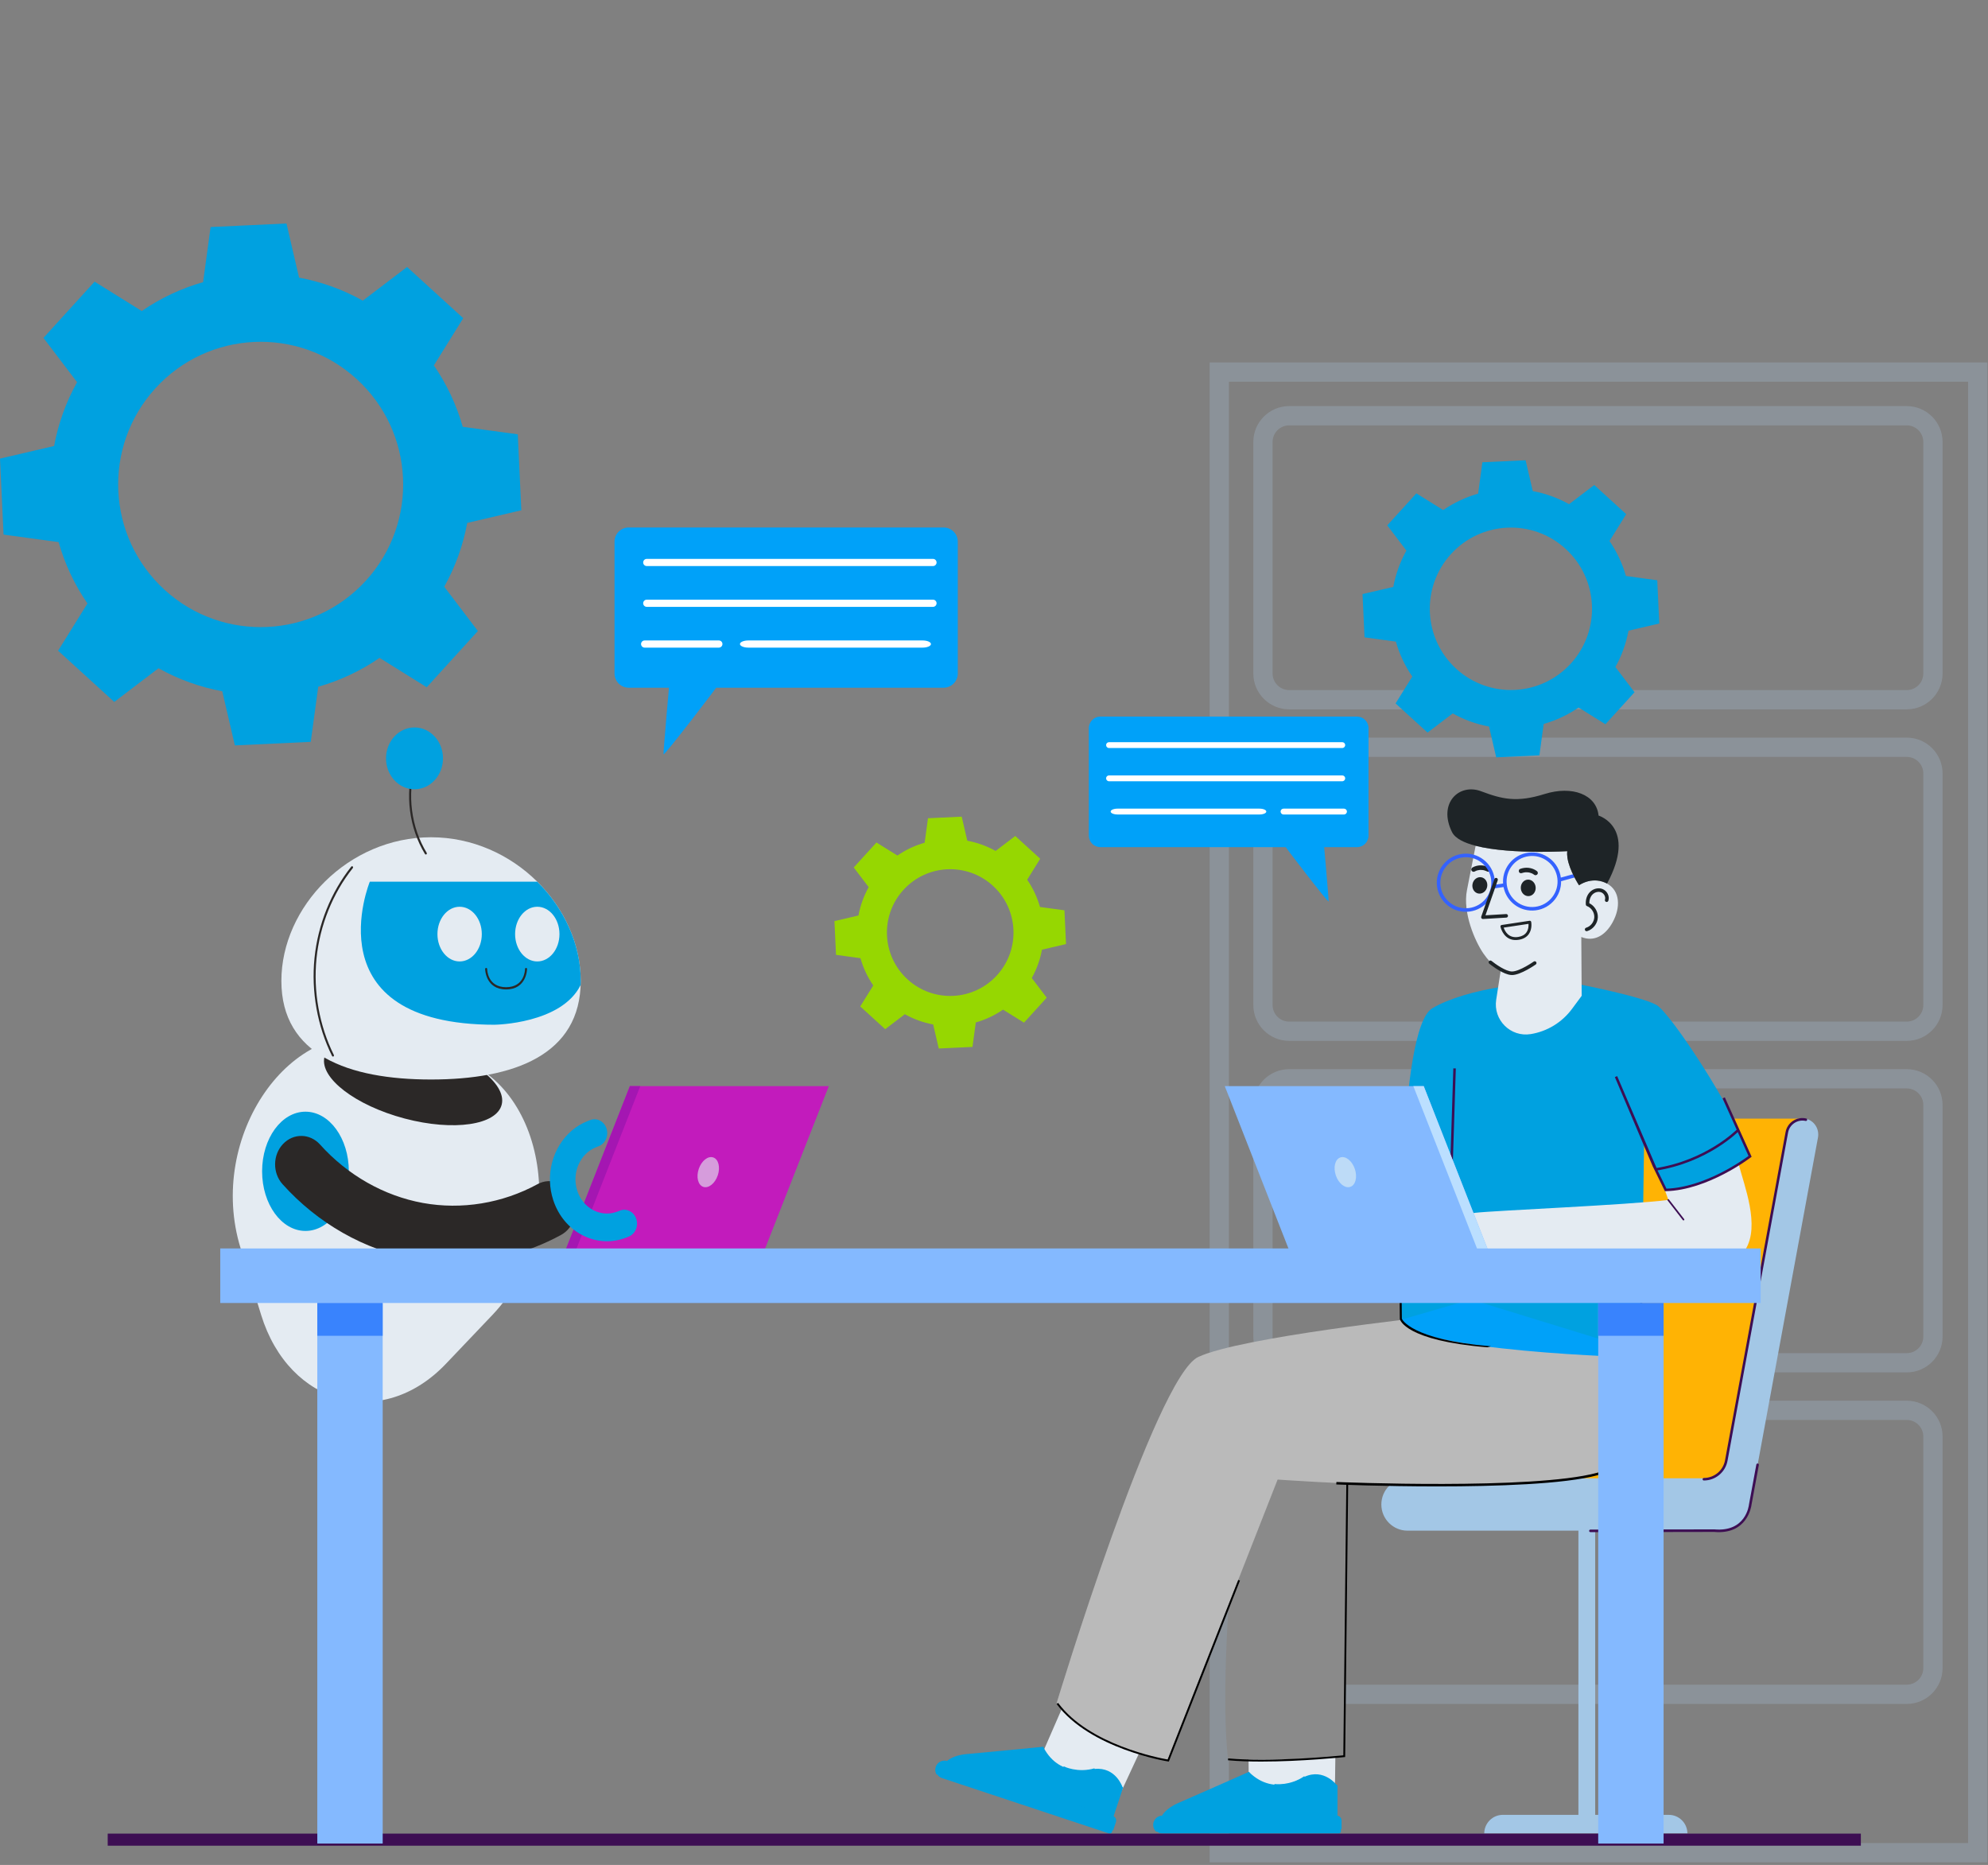 <svg width="516" height="484" viewBox="0 0 516 484" fill="none" xmlns="http://www.w3.org/2000/svg">
<rect x="0" y="0" width="516" height="484" fill="#808080" stroke="none"/>
<path d="M313.98 94.06V483.31H515.84V94.06H313.98ZM510.84 478.31H318.98V99.06H510.84V478.31Z" fill="#BBDFFF" fill-opacity="0.2"/>
<path d="M334.61 184.09H494.91C500.04 184.09 504.21 179.92 504.21 174.79V114.69C504.21 109.56 500.04 105.39 494.91 105.39H334.61C329.48 105.39 325.31 109.56 325.31 114.69V174.79C325.31 179.92 329.48 184.09 334.61 184.09ZM330.31 114.69C330.31 112.32 332.24 110.39 334.61 110.39H494.91C497.28 110.39 499.21 112.32 499.21 114.69V174.79C499.21 177.16 497.28 179.09 494.91 179.09H334.61C332.24 179.09 330.31 177.16 330.31 174.79V114.69Z" fill="#BBDFFF" fill-opacity="0.2"/>
<path d="M334.61 270.13H494.91C500.04 270.13 504.21 265.96 504.21 260.83V200.73C504.21 195.6 500.04 191.43 494.91 191.43H334.61C329.48 191.43 325.31 195.6 325.31 200.73V260.83C325.31 265.96 329.48 270.13 334.61 270.13ZM330.31 200.73C330.31 198.36 332.24 196.43 334.61 196.43H494.91C497.28 196.43 499.21 198.36 499.21 200.73V260.83C499.21 263.2 497.28 265.13 494.91 265.13H334.61C332.24 265.13 330.31 263.2 330.31 260.83V200.73Z" fill="#BBDFFF" fill-opacity="0.2"/>
<path d="M334.61 356.17H494.91C500.04 356.17 504.21 352 504.21 346.87V286.77C504.21 281.64 500.04 277.47 494.91 277.47H334.61C329.48 277.47 325.31 281.64 325.31 286.77V346.87C325.31 352 329.48 356.17 334.61 356.17ZM330.31 286.77C330.31 284.4 332.24 282.47 334.61 282.47H494.91C497.28 282.47 499.21 284.4 499.21 286.77V346.87C499.21 349.24 497.28 351.17 494.91 351.17H334.61C332.24 351.17 330.31 349.24 330.31 346.87V286.77Z" fill="#BBDFFF" fill-opacity="0.2"/>
<path d="M334.61 442.21H494.91C500.04 442.21 504.21 438.04 504.21 432.91V372.81C504.21 367.68 500.04 363.51 494.91 363.51H334.61C329.48 363.51 325.31 367.68 325.31 372.81V432.91C325.31 438.04 329.48 442.21 334.61 442.21ZM330.31 372.81C330.31 370.44 332.24 368.51 334.61 368.51H494.91C497.28 368.51 499.21 370.44 499.21 372.81V432.91C499.21 435.28 497.28 437.21 494.91 437.21H334.61C332.24 437.21 330.31 435.28 330.31 432.91V372.81Z" fill="#BBDFFF" fill-opacity="0.2"/>
<g clip-path="url(#clip0_240_144)">
<path d="M298.697 448.453L276.491 441.425L267.199 462.754L288.494 470.022L290.867 465.312L298.697 448.453Z" fill="#E4EBF2"/>
<path d="M287.85 475.824C288.169 475.929 288.513 475.756 288.618 475.438L289.553 472.607C289.709 472.14 289.456 471.637 288.99 471.484L270.326 465.295L265.489 454.535L248.919 458.197L245.938 457.21C244.911 456.869 243.74 457.251 243.213 458.197C242.503 459.469 243.142 461.001 244.454 461.436L287.853 475.824H287.85Z" fill="#00A1E0"/>
<path d="M284.112 459.082C284.112 459.082 275.172 461.822 270.848 453.487L252.672 455.269C252.672 455.269 247.845 455.281 245.897 457.224L288.815 471.455L291.353 463.785C291.353 463.785 289.612 458.508 284.109 459.082H284.112Z" fill="#00A1E0"/>
<path d="M291.206 463.755L288.68 471.386L288.999 471.492L291.524 463.86L291.206 463.755Z" fill="#00A1E0"/>
<path d="M284.16 459.243L284.068 458.922C279.7 460.193 276.134 458.428 276.098 458.411L275.947 458.71C275.947 458.71 276.306 458.89 276.914 459.089C278.301 459.549 281.031 460.154 284.163 459.245L284.16 459.243Z" fill="#00A1E0"/>
<path d="M287.806 467.746L285.329 468.441L285.42 468.764L287.897 468.069L287.806 467.746Z" fill="#00A1E0"/>
<path d="M286.495 466.864L284.018 467.56L284.109 467.883L286.586 467.187L286.495 466.864Z" fill="#00A1E0"/>
<path d="M288.618 474.913L288.936 475.017L289.638 472.897C289.862 472.221 289.495 471.489 288.82 471.265L245.909 457.037C244.651 456.619 243.288 457.304 242.87 458.564C242.647 459.238 242.732 459.97 243.101 460.575L243.388 460.4C243.069 459.88 242.999 459.247 243.191 458.669C243.55 457.584 244.724 456.993 245.807 457.353L288.718 471.581C289.218 471.746 289.49 472.289 289.322 472.79L288.62 474.91L288.618 474.913Z" fill="#00A1E0"/>
<path d="M270.867 453.652L270.833 453.319C270.671 453.336 254.591 454.912 250.955 455.216C247.253 455.524 245.793 457.02 245.734 457.083L245.977 457.314C245.992 457.3 247.423 455.848 250.984 455.549C254.623 455.245 270.705 453.669 270.867 453.652V453.652Z" fill="#00A1E0"/>
<path d="M386.668 310.11C386.724 309.604 379.064 295.79 377.84 295.617C376.613 295.442 365.511 298.47 365.511 298.47L364.214 321.403L378.756 324.268C378.756 324.268 386.612 310.616 386.668 310.11V310.11Z" fill="#F49069"/>
<path d="M346.519 462.041L346.777 443.453L323.969 446.138L324.194 469.405L346.281 467.313L346.519 462.041Z" fill="#E4EBF2"/>
<path d="M348.907 455.77L349.806 384.764L391.291 372.206L412.59 339.449L388.771 338.673C388.771 338.673 334.745 345.458 327.195 355.15C323.471 359.929 315.609 429.923 318.755 456.589C318.755 456.589 341.697 457.034 348.905 455.77H348.907Z" fill="#8A8A8A"/>
<path d="M349.145 455.986L349.928 385.17L349.447 385.163L348.669 455.549C346.595 455.758 329.898 457.368 318.78 456.346L318.736 456.825C321.386 457.068 324.352 457.163 327.362 457.163C337.815 457.163 348.793 456.02 348.934 456.006L349.148 455.984L349.145 455.986Z" fill="black"/>
<path d="M409.687 395.852V470.992H390.074C387.409 470.992 385.247 473.157 385.247 475.824H437.976C437.976 473.157 435.814 470.992 433.149 470.992H414.045V395.852H409.687Z" fill="#A3C7E6"/>
<path d="M468.585 290.309H431.539C426.838 290.309 422.759 293.56 421.707 298.146L399.659 394.233L451.315 388.842L468.585 290.309Z" fill="#FFB304"/>
<path d="M447.144 397.239C449.731 397.239 451.978 395.789 453.125 393.659C453.589 393.122 453.924 392.463 454.063 391.714L471.869 295.211C472.275 293.013 470.912 290.824 468.73 290.34C466.442 289.832 464.207 291.328 463.785 293.616L448.065 378.801C447.547 381.61 445.101 383.648 442.247 383.648C424.567 383.648 365.327 383.648 365.327 383.648C361.578 383.648 358.539 386.69 358.539 390.444C358.539 394.199 361.578 397.239 365.327 397.239H447.142H447.144Z" fill="#A3C7E6"/>
<path d="M448.393 379.105L464.112 293.92C464.302 292.898 464.88 292.021 465.747 291.447C466.612 290.873 467.647 290.681 468.662 290.907C468.84 290.946 469.017 290.834 469.058 290.654C469.097 290.476 468.986 290.299 468.806 290.258C467.613 289.993 466.398 290.219 465.381 290.892C464.365 291.566 463.682 292.597 463.461 293.798L447.742 378.984C447.253 381.634 444.943 383.56 442.249 383.56C442.067 383.56 441.919 383.708 441.919 383.891C441.919 384.073 442.067 384.221 442.249 384.221C445.261 384.221 447.844 382.069 448.393 379.103V379.105Z" fill="#3D0E53"/>
<path d="M412.804 397.627L444.895 397.569C453.538 398.35 454.568 390.945 454.616 390.539L456.523 380.199C456.557 380.019 456.438 379.847 456.259 379.813C456.079 379.779 455.906 379.898 455.872 380.078L453.958 390.454C453.929 390.748 453.13 397.654 444.938 396.905H444.907L412.802 396.961C412.619 396.961 412.471 397.109 412.471 397.294C412.471 397.477 412.619 397.625 412.802 397.625L412.804 397.627Z" fill="#3D0E53"/>
<path d="M331.613 383.978C331.613 383.978 395.753 388.655 414.529 382.225C433.305 375.796 425.13 346.761 425.13 346.761L370.929 341.737C370.929 341.737 322.137 346.965 311.018 352.159C299.899 357.354 274.251 441.999 274.251 441.999C283.393 454.163 303.028 456.818 303.028 456.818L331.613 383.978V383.978Z" fill="#BABABA"/>
<path d="M303.376 457.166L303.446 456.986L321.841 410.197L321.394 410.022L303.07 456.628C301.005 456.271 282.717 452.835 274.64 441.936L274.254 442.223C282.897 453.885 302.985 457.105 303.186 457.134L303.376 457.163V457.166Z" fill="black"/>
<path d="M411.687 333.875L411.299 334.159L416.945 341.869L417.333 341.585L411.687 333.875Z" fill="black"/>
<path d="M413.546 339.778L413.133 340.024L416.932 346.411L417.346 346.165L413.546 339.778Z" fill="black"/>
<path d="M414.529 382.225C397.803 386.726 347.382 384.628 346.874 384.606L346.847 385.248C347.093 385.257 358.998 385.753 373.139 385.753C388.286 385.753 405.995 385.187 414.696 382.845C421.775 380.941 425.993 374.568 426.889 364.418C427.562 356.814 426.129 349.674 426.114 349.604L425.485 349.732C425.499 349.803 426.913 356.862 426.248 364.374C425.361 374.366 421.418 380.372 414.529 382.225V382.225Z" fill="black"/>
<path d="M363.514 329.61C363.495 337.343 363.602 342.518 363.602 342.518L425.956 350.776L426.741 296.291L432.321 308.7C444.649 308.379 454.218 299.989 454.218 299.989C450.356 288.327 433.696 263.025 429.994 260.841C426.291 258.655 410.28 255.53 410.28 255.53C399.157 253.848 380.42 256.542 371.771 261.663C367.27 264.328 365.188 281.907 364.248 299.994C368.188 302.124 373.508 304.486 376.756 303.812L375.67 329.219C375.67 329.219 368.441 330.126 363.517 329.613L363.514 329.61Z" fill="#00A1E0"/>
<path d="M377.22 277.263L375.693 325.343L376.344 325.364L377.87 277.284L377.22 277.263Z" fill="#3D0E53"/>
<path d="M451.288 293.579L450.822 293.125C450.744 293.205 442.912 301.11 429.692 303.168L429.792 303.812C443.235 301.718 451.208 293.662 451.288 293.579V293.579Z" fill="#3D0E53"/>
<path d="M374.065 322.719L370.384 328.448C370.384 328.448 369.869 329.296 370.656 330.247C370.725 330.34 370.802 330.425 370.892 330.5C370.892 330.5 370.895 330.503 370.897 330.505C370.897 330.505 370.899 330.505 370.902 330.507C370.914 330.517 370.926 330.527 370.938 330.537C370.946 330.541 370.95 330.546 370.958 330.549C370.982 330.568 371.009 330.588 371.035 330.605C371.706 331.04 372.6 330.85 373.037 330.182L372.651 330.775C372.216 331.446 372.406 332.341 373.074 332.779C373.744 333.214 374.638 333.024 375.075 332.356C374.64 333.027 374.83 333.922 375.498 334.359C376.168 334.795 377.062 334.605 377.5 333.936L377.886 333.343C377.451 334.014 377.641 334.909 378.309 335.347C378.979 335.782 379.873 335.592 380.31 334.923L381.231 333.506L385.737 328.618C390.632 330.116 445.81 335.75 453.025 324.307C456.929 318.113 452.683 307.584 451.296 302.173L445.871 305.184L440.247 307.528C440.247 307.528 432.146 308.996 432.129 308.87L433.05 311.411C422.286 312.741 388.358 314.135 382.788 314.757C379.38 315.139 376.103 319.441 374.074 322.724L374.065 322.719Z" fill="#E4EBF2"/>
<path d="M429.561 302.404L428.978 302.691L432.146 309.145L432.355 309.14C443.316 308.884 454.332 300.446 454.442 300.361L454.646 300.203L447.693 284.786L447.1 285.054L453.839 299.999C452.304 301.135 442.407 308.157 432.547 308.481L429.564 302.401L429.561 302.404Z" fill="#3D0E53"/>
<path d="M436.915 316.722C436.975 316.736 437.041 316.722 437.094 316.681C437.189 316.608 437.206 316.471 437.133 316.377L433.183 311.287C433.11 311.192 432.974 311.175 432.88 311.248C432.785 311.321 432.768 311.457 432.841 311.552L436.791 316.642C436.822 316.683 436.866 316.71 436.915 316.719V316.722Z" fill="#3D0E53"/>
<path d="M372.622 330.928L377.791 323.825C377.862 323.728 377.84 323.592 377.743 323.521C377.645 323.451 377.509 323.472 377.439 323.57L372.269 330.673C372.199 330.77 372.221 330.906 372.318 330.977C372.342 330.994 372.369 331.006 372.398 331.013C372.481 331.033 372.568 331.001 372.622 330.928Z" fill="#F07162"/>
<path d="M374.896 333L379.829 325.675C379.897 325.576 379.871 325.442 379.771 325.374C379.671 325.306 379.538 325.333 379.47 325.432L374.536 332.757C374.468 332.856 374.495 332.99 374.594 333.058C374.619 333.073 374.643 333.085 374.667 333.09C374.752 333.109 374.842 333.075 374.896 333Z" fill="#F07162"/>
<path d="M377.41 334.415C377.495 334.435 377.587 334.401 377.638 334.323L381.741 328.115C381.807 328.015 381.78 327.881 381.68 327.813C381.581 327.747 381.447 327.774 381.379 327.874L377.276 334.082C377.211 334.182 377.237 334.315 377.337 334.384C377.359 334.398 377.383 334.408 377.41 334.415Z" fill="#F07162"/>
<path d="M419.747 279.273L419.152 279.534L428.978 302.691L429.991 303.172L419.747 279.273Z" fill="#3D0E53"/>
<path d="M369.537 281.868H317.898L335.906 327.777H387.545L369.537 281.868Z" fill="#84B9FF"/>
<path d="M387.545 327.777L369.537 281.868H366.84L384.851 327.777H387.545Z" fill="#BBDFFF"/>
<g opacity="0.6">
<path d="M350.486 308.016C351.849 307.552 352.374 305.468 351.657 303.36C350.941 301.251 349.257 299.916 347.894 300.381C346.531 300.845 346.007 302.929 346.723 305.038C347.44 307.146 349.123 308.481 350.486 308.016Z" fill="#E2F2F1"/>
</g>
<path d="M406.466 325.921C406.466 324.897 405.638 324.068 404.615 324.068H385.324V327.776H404.615C405.638 327.776 406.466 326.947 406.466 325.924V325.921Z" fill="#BBDFFF"/>
<path d="M399.73 325.34H387.545V325.921H399.73V325.34Z" fill="#4CB7D8"/>
<path d="M425.83 350.776L381.778 337.243L363.602 342.518C366.017 350.776 425.83 352.322 425.83 352.322V350.776V350.776Z" fill="#00A1F9"/>
<path d="M386.072 349.652L386.983 349.392C366.14 347.7 363.871 342.296 363.859 342.245L363.777 333.824L363.247 333.829L363.337 342.306C363.395 342.588 364.846 347.928 386.072 349.652V349.652Z" fill="black"/>
<path d="M386.668 331.016H370.841V337.88H386.668V331.016Z" fill="#00A1F9"/>
<path d="M426.218 331.76H425.689L425.839 352.074H426.369L426.218 331.76Z" fill="black"/>
<path d="M347.435 475.824C347.77 475.824 348.042 475.552 348.042 475.217V472.235C348.042 471.744 347.644 471.345 347.153 471.345H327.491L319.521 462.654L304.94 471.345H301.799C300.718 471.345 299.725 472.077 299.52 473.142C299.246 474.575 300.334 475.824 301.717 475.824H347.433H347.435Z" fill="#00A1E0"/>
<path d="M338.627 461.105C338.627 461.105 331.001 466.521 324.279 459.967L307.586 467.379C307.586 467.379 303.009 468.911 301.77 471.367H346.981V463.289C346.981 463.289 343.67 458.827 338.627 461.105Z" fill="#00A1E0"/>
<path d="M347.149 463.291H346.813V471.33H347.149V463.291Z" fill="#00A1E0"/>
<path d="M338.532 460.969C334.786 463.549 330.843 462.997 330.804 462.992L330.756 463.323C330.768 463.323 331.154 463.379 331.793 463.379C333.253 463.379 336.037 463.094 338.721 461.244L338.532 460.967V460.969Z" fill="#00A1E0"/>
<path d="M344.862 468.141L342.729 469.581L342.917 469.859L345.05 468.419L344.862 468.141Z" fill="#00A1E0"/>
<path d="M343.342 467.709L341.209 469.149L341.396 469.427L343.529 467.987L343.342 467.709Z" fill="#00A1E0"/>
<path d="M348.21 474.715V472.483C348.21 471.771 347.632 471.192 346.92 471.192H301.717C300.39 471.192 299.312 472.272 299.312 473.599C299.312 474.307 299.62 474.976 300.162 475.435L300.378 475.18C299.914 474.786 299.647 474.21 299.647 473.599C299.647 472.456 300.575 471.527 301.717 471.527H346.92C347.447 471.527 347.875 471.955 347.875 472.483V474.715H348.21V474.715Z" fill="#00A1E0"/>
<path d="M306.067 468.179C309.427 466.744 324.199 460.186 324.348 460.12L324.211 459.814C324.063 459.88 309.293 466.438 305.936 467.87C302.518 469.329 301.602 471.207 301.566 471.287L301.87 471.43C301.879 471.411 302.781 469.582 306.067 468.179Z" fill="#00A1E0"/>
<path d="M147.697 327.776V324.068H128.406C127.383 324.068 126.555 324.897 126.555 325.921C126.555 326.945 127.383 327.774 128.406 327.774H147.697V327.776Z" fill="#A416B2"/>
<path d="M145.476 325.34H133.291V325.921H145.476V325.34Z" fill="#3E04A8"/>
<path d="M111.336 309.823L108.761 309.444C91.452 308.165 83.547 324.068 83.547 324.068C83.691 324.97 85.476 325.632 85.476 325.632C94.899 311.961 111.336 309.823 111.336 309.823V309.823Z" fill="#3E04A8"/>
<path d="M118.487 287.889C118.759 288.04 119.051 288.11 119.34 288.11C119.964 288.11 120.572 287.78 120.895 287.191C127.828 274.59 123.992 265.892 118.599 262.273C113.162 258.623 107.927 262.461 107.706 262.626C106.926 263.212 106.769 264.314 107.349 265.099C107.93 265.885 109.037 266.05 109.825 265.474C109.965 265.371 113.298 262.991 116.624 265.223C120.97 268.139 123.557 274.991 117.788 285.479C117.316 286.338 117.627 287.417 118.485 287.889H118.487Z" fill="#3E04A8"/>
<path d="M353.652 154.179L353.914 159.791L354.176 165.404L362.31 166.512C363.213 169.703 364.639 172.769 366.571 175.583L362.234 182.559L366.383 186.341L370.533 190.122L377.067 185.149C380.046 186.812 383.228 187.946 386.488 188.549L388.351 196.549L393.958 196.286L399.565 196.024L400.672 187.882C403.86 186.978 406.923 185.55 409.734 183.617L416.703 187.958L420.481 183.804L424.258 179.651L419.29 173.11C420.952 170.128 422.084 166.943 422.686 163.679L430.679 161.814L430.416 156.202L430.154 150.59L422.021 149.481C421.115 146.29 419.691 143.224 417.76 140.41L422.096 133.434L417.947 129.652L413.798 125.871L407.263 130.844C404.285 129.181 401.102 128.048 397.842 127.444L395.979 119.444L390.372 119.707L384.766 119.969L383.658 128.111C380.471 129.018 377.407 130.443 374.597 132.376L367.627 128.035L363.85 132.189L360.072 136.342L365.04 142.883C363.378 145.865 362.246 149.05 361.644 152.314L353.649 154.179H353.652ZM376.598 143.807C384.428 135.202 397.743 134.577 406.342 142.412C414.939 150.249 415.564 163.577 407.737 172.186C399.907 180.791 386.592 181.416 377.993 173.581C369.396 165.744 368.771 152.416 376.598 143.807Z" fill="#00A1E0"/>
<path d="M216.586 239.046L216.79 243.425L216.994 247.805L223.339 248.67C224.046 251.16 225.156 253.553 226.665 255.747L223.283 261.191L226.521 264.143L229.759 267.095L234.858 263.214C237.183 264.51 239.666 265.396 242.209 265.867L243.662 272.11L248.037 271.905L252.412 271.701L253.277 265.349C255.765 264.642 258.155 263.531 260.346 262.02L265.785 265.405L268.734 262.164L271.684 258.922L267.806 253.818C269.101 251.491 269.986 249.006 270.457 246.46L276.693 245.006L276.489 240.626L276.285 236.247L269.939 235.381C269.232 232.891 268.122 230.498 266.614 228.305L269.995 222.86L266.757 219.908L263.519 216.956L258.42 220.837C256.095 219.541 253.612 218.656 251.069 218.184L249.616 211.942L245.241 212.146L240.866 212.35L240.001 218.702C237.514 219.409 235.123 220.521 232.932 222.031L227.493 218.646L224.544 221.887L221.595 225.129L225.472 230.233C224.177 232.56 223.293 235.045 222.821 237.591L216.586 239.046V239.046ZM234.489 230.953C240.596 224.236 250.986 223.75 257.696 229.863C264.406 235.977 264.891 246.377 258.784 253.094C252.677 259.81 242.287 260.296 235.578 254.183C228.868 248.07 228.382 237.669 234.489 230.953Z" fill="#96D701"/>
<path d="M352.211 185.969H285.608C283.951 185.969 282.608 187.313 282.608 188.972V216.851C282.608 218.51 283.951 219.854 285.608 219.854H352.211C353.868 219.854 355.211 218.51 355.211 216.851V188.972C355.211 187.313 353.868 185.969 352.211 185.969Z" fill="#00A1F9"/>
<path d="M348.392 194.127C348.813 194.127 349.15 193.787 349.15 193.368C349.15 192.95 348.81 192.61 348.392 192.61H287.853C287.433 192.61 287.095 192.95 287.095 193.368C287.095 193.787 287.435 194.127 287.853 194.127H348.392Z" fill="white"/>
<path d="M348.392 202.752C348.813 202.752 349.15 202.412 349.15 201.994C349.15 201.575 348.81 201.235 348.392 201.235H287.853C287.433 201.235 287.095 201.575 287.095 201.994C287.095 202.412 287.435 202.752 287.853 202.752H348.392Z" fill="white"/>
<path d="M348.842 211.377C349.262 211.377 349.6 211.037 349.6 210.619C349.6 210.201 349.26 209.86 348.842 209.86H333.144C332.724 209.86 332.386 210.201 332.386 210.619C332.386 211.037 332.726 211.377 333.144 211.377H348.842Z" fill="white"/>
<path d="M344.848 233.946C344.923 233.496 343.5 217.595 343.5 217.595L333.01 218.87C333.086 219.169 344.773 234.394 344.848 233.944V233.946Z" fill="#00A1F9"/>
<path d="M326.901 211.377C327.885 211.377 328.681 211.037 328.681 210.619C328.681 210.201 327.885 209.86 326.901 209.86H290.061C289.077 209.86 288.28 210.201 288.28 210.619C288.28 211.037 289.077 211.377 290.061 211.377H326.901Z" fill="white"/>
<path d="M163.487 281.868L145.476 327.777H197.115L215.123 281.868H163.487Z" fill="#C21BBC"/>
<path d="M163.487 281.868L145.476 327.777H148.17L166.181 281.868H163.487Z" fill="#A416B2"/>
<g opacity="0.6">
<path d="M186.3 305.038C187.017 302.929 186.492 300.843 185.129 300.381C183.766 299.916 182.08 301.251 181.366 303.36C180.65 305.468 181.174 307.554 182.537 308.016C183.9 308.481 185.586 307.146 186.3 305.038Z" fill="#E2F2F1"/>
</g>
<path d="M244.92 136.892H163.183C161.151 136.892 159.503 138.541 159.503 140.576V174.792C159.503 176.827 161.151 178.476 163.183 178.476H244.92C246.953 178.476 248.601 176.827 248.601 174.792V140.576C248.601 138.541 246.953 136.892 244.92 136.892Z" fill="#00A1F9"/>
<path d="M167.872 146.905C167.357 146.905 166.941 146.487 166.941 145.974C166.941 145.461 167.359 145.043 167.872 145.043H242.166C242.681 145.043 243.096 145.461 243.096 145.974C243.096 146.487 242.678 146.905 242.166 146.905H167.872V146.905Z" fill="white"/>
<path d="M167.872 157.491C167.357 157.491 166.941 157.072 166.941 156.559C166.941 156.046 167.359 155.628 167.872 155.628H242.166C242.681 155.628 243.096 156.046 243.096 156.559C243.096 157.072 242.678 157.491 242.166 157.491H167.872V157.491Z" fill="white"/>
<path d="M167.32 168.073C166.805 168.073 166.39 167.655 166.39 167.142C166.39 166.629 166.808 166.211 167.32 166.211H186.584C187.099 166.211 187.515 166.629 187.515 167.142C187.515 167.655 187.097 168.073 186.584 168.073H167.32Z" fill="white"/>
<path d="M172.222 195.771C172.13 195.219 173.877 175.707 173.877 175.707L186.749 177.27C186.657 177.637 172.312 196.323 172.222 195.771Z" fill="#00A1F9"/>
<path d="M194.246 168.073C193.039 168.073 192.062 167.655 192.062 167.142C192.062 166.629 193.041 166.211 194.246 166.211H239.455C240.662 166.211 241.639 166.629 241.639 167.142C241.639 167.655 240.66 168.073 239.455 168.073H194.246Z" fill="white"/>
<path d="M483 475.856H27.956V479H483V475.856Z" fill="#3D0E53"/>
<path d="M418.595 239.303C416.691 242.786 413.776 244.519 410.436 243.17L410.538 258.439L408.009 261.85C405.429 265.332 401.596 267.672 397.322 268.37C392.083 269.226 387.537 264.71 388.349 259.46L389.525 251.858C389.525 251.858 387.239 250.679 385.026 247.447C382.813 244.223 379.616 236.862 380.76 231.021L383.009 219.5C387.734 220.72 394.164 221.036 399.147 221.068C403.534 221.092 406.797 220.9 406.797 220.9C406.729 221.445 406.748 222.028 406.84 222.632C407.329 225.91 409.819 229.71 409.819 229.71L409.811 229.766C409.811 229.766 409.823 229.752 409.831 229.754C409.86 229.737 409.889 229.72 409.913 229.701C411.337 228.786 413.011 228.358 414.633 228.528C415.488 228.621 416.334 228.879 417.126 229.309C420.573 231.206 420.639 235.573 418.593 239.301L418.595 239.303Z" fill="#E4EBF2"/>
<path d="M386 230.152C386.227 228.991 385.562 227.883 384.514 227.678C383.466 227.472 382.432 228.247 382.205 229.408C381.977 230.569 382.643 231.677 383.691 231.882C384.739 232.088 385.773 231.313 386 230.152Z" fill="#1E2427"/>
<path d="M396.798 232.56C397.864 232.493 398.669 231.482 398.595 230.301C398.521 229.12 397.598 228.217 396.532 228.283C395.466 228.35 394.662 229.361 394.735 230.542C394.809 231.723 395.732 232.626 396.798 232.56Z" fill="#1E2427"/>
<path d="M386.612 225.163C385.259 224.421 383.585 224.36 382.22 225.114C381.948 225.265 381.778 225.605 381.931 225.904C382.069 226.174 382.429 226.352 382.72 226.194C382.854 226.121 382.992 226.053 383.133 225.994C383.204 225.965 383.274 225.941 383.345 225.917C383.352 225.914 383.362 225.912 383.369 225.909C383.405 225.9 383.442 225.887 383.481 225.88C383.629 225.841 383.779 225.812 383.93 225.793C384.005 225.783 384.083 225.776 384.158 225.768C384.173 225.768 384.185 225.768 384.195 225.766C384.236 225.766 384.277 225.766 384.321 225.766C384.474 225.766 384.627 225.773 384.78 225.79C384.856 225.8 384.933 225.81 385.009 225.822C385.047 225.829 385.084 225.836 385.12 225.844C385.125 225.844 385.12 225.844 385.13 225.846C385.278 225.885 385.424 225.929 385.567 225.982C385.638 226.009 385.711 226.038 385.779 226.07C385.813 226.084 385.849 226.101 385.883 226.118C385.893 226.123 385.898 226.126 385.9 226.126C385.907 226.131 385.91 226.131 385.92 226.135C386.192 226.284 386.558 226.289 386.748 225.997C386.906 225.754 386.901 225.328 386.609 225.168L386.612 225.163Z" fill="#1E2427"/>
<path d="M394.276 226.315C394.424 226.629 394.791 226.673 395.08 226.561C395.09 226.556 395.095 226.556 395.102 226.554C395.107 226.554 395.112 226.551 395.122 226.549C395.158 226.537 395.194 226.525 395.231 226.515C395.304 226.493 395.379 226.474 395.452 226.456C395.6 226.422 395.751 226.398 395.904 226.379C395.914 226.379 395.909 226.379 395.914 226.379C395.952 226.376 395.989 226.374 396.028 226.374C396.105 226.371 396.181 226.369 396.259 226.374C396.412 226.376 396.565 226.388 396.718 226.408C396.759 226.413 396.8 226.42 396.842 226.427C396.851 226.427 396.863 226.432 396.878 226.435C396.953 226.452 397.026 226.469 397.101 226.488C397.25 226.529 397.395 226.578 397.536 226.634C397.573 226.649 397.607 226.663 397.643 226.678C397.65 226.68 397.658 226.685 397.665 226.687C397.733 226.722 397.799 226.756 397.864 226.792C397.998 226.867 398.124 226.953 398.248 227.045C398.515 227.242 398.894 227.111 399.067 226.863C399.259 226.588 399.135 226.225 398.885 226.043C397.629 225.117 395.96 224.961 394.524 225.518C394.215 225.637 394.155 226.06 394.279 226.32L394.276 226.315Z" fill="#1E2427"/>
<path d="M394.218 243.894C395.386 243.705 396.263 243.199 396.825 242.392C397.767 241.035 397.446 239.332 397.434 239.259C397.395 239.062 397.206 238.931 397.012 238.96L389.767 240.055C389.665 240.069 389.576 240.125 389.517 240.21C389.459 240.293 389.437 240.397 389.457 240.497C389.464 240.531 390.02 243.209 392.369 243.834C392.892 243.972 393.504 244.009 394.22 243.892L394.218 243.894ZM396.737 239.76C396.769 240.261 396.742 241.198 396.207 241.964C395.768 242.596 395.056 242.997 394.096 243.155C391.519 243.576 390.576 241.596 390.292 240.736L396.737 239.763V239.76Z" fill="#1E2427"/>
<path d="M411.701 241.655C411.781 241.677 411.866 241.677 411.949 241.652C413.499 241.195 414.667 239.688 414.731 238.073C414.791 236.56 413.873 235.067 412.517 234.408C412.503 233.55 412.785 232.735 413.297 232.188C413.902 231.541 414.85 231.286 415.593 231.573C416.346 231.86 416.817 232.767 416.584 233.472C416.504 233.715 416.635 233.976 416.876 234.056C417.116 234.143 417.378 234.005 417.459 233.764C417.85 232.58 417.148 231.181 415.921 230.712C414.825 230.289 413.479 230.644 412.624 231.558C411.871 232.363 411.504 233.528 411.616 234.759C411.631 234.934 411.745 235.084 411.91 235.148C413.062 235.59 413.861 236.804 413.812 238.036C413.764 239.269 412.87 240.417 411.689 240.767C411.446 240.84 411.305 241.096 411.378 241.341C411.424 241.502 411.553 241.616 411.701 241.657V241.655Z" fill="#1E2427"/>
<path d="M391.47 252.902C391.825 252.996 392.165 253.047 392.483 253.045C394.726 253.018 398.457 250.416 398.615 250.304C398.824 250.159 398.872 249.872 398.727 249.662C398.578 249.453 398.292 249.405 398.085 249.551C398.049 249.577 394.432 252.101 392.474 252.123C390.87 252.143 388.074 250.146 387.134 249.376C386.935 249.215 386.646 249.244 386.486 249.441C386.325 249.638 386.354 249.928 386.551 250.09C386.68 250.195 389.299 252.325 391.473 252.904L391.47 252.902Z" fill="#1E2427"/>
<path d="M395.736 236.064C396.647 236.305 397.616 236.38 398.608 236.254C400.604 236.001 402.385 234.985 403.619 233.392C404.853 231.799 405.392 229.82 405.14 227.821C404.887 225.822 403.872 224.04 402.281 222.804C400.689 221.569 398.712 221.027 396.715 221.282C392.59 221.805 389.661 225.586 390.18 229.715C390.576 232.852 392.855 235.301 395.736 236.067V236.064ZM399.361 222.362C400.206 222.585 401.005 222.982 401.717 223.534C403.114 224.618 404.005 226.182 404.226 227.938C404.448 229.693 403.974 231.43 402.89 232.828C401.807 234.226 400.245 235.118 398.491 235.34C394.871 235.799 391.553 233.222 391.096 229.598C390.64 225.975 393.212 222.653 396.832 222.196C397.692 222.087 398.547 222.145 399.361 222.362Z" fill="#3462FF"/>
<path d="M378.544 236.383C379.455 236.624 380.425 236.699 381.413 236.573C385.538 236.05 388.468 232.266 387.948 228.139C387.695 226.141 386.68 224.358 385.089 223.123C383.5 221.887 381.52 221.345 379.523 221.601C375.398 222.123 372.469 225.905 372.989 230.034C373.385 233.171 375.663 235.619 378.544 236.385V236.383ZM382.169 222.68C383.014 222.904 383.813 223.3 384.525 223.852C385.922 224.937 386.813 226.5 387.035 228.256C387.491 231.879 384.919 235.201 381.299 235.658C377.682 236.115 374.361 233.54 373.904 229.917C373.448 226.294 376.02 222.972 379.64 222.515C380.5 222.405 381.355 222.464 382.169 222.68Z" fill="#3462FF"/>
<path d="M413.297 225.506L404.603 227.895L404.847 228.784L413.54 226.395L413.297 225.506Z" fill="#3462FF"/>
<path d="M390.566 229.225L387.4 229.688L387.534 230.6L390.699 230.136L390.566 229.225Z" fill="#3462FF"/>
<path d="M417.128 229.311C416.336 228.883 415.491 228.626 414.636 228.531C413.013 228.361 411.339 228.789 409.916 229.703L409.821 229.71C409.821 229.71 407.331 225.909 406.843 222.631C406.75 222.028 406.731 221.442 406.799 220.9C406.799 220.9 403.537 221.092 399.149 221.068C394.169 221.036 387.737 220.723 383.012 219.499C380.014 218.729 377.699 217.593 376.878 215.939C373.173 208.442 378.712 203.2 384.423 205.344C389.896 207.411 393.722 208.318 400.893 206.069C408.067 203.812 414.356 206.178 414.922 211.66C414.922 211.66 424.984 214.668 417.128 229.309V229.311Z" fill="#1E2427"/>
<path d="M384.785 238.486C384.831 238.498 384.88 238.503 384.931 238.501L390.975 238.141C391.23 238.126 391.422 237.907 391.407 237.652C391.393 237.397 391.172 237.205 390.919 237.219L385.567 237.538L388.75 228.443C388.835 228.202 388.708 227.94 388.468 227.855C388.225 227.772 387.965 227.898 387.88 228.137L384.467 237.885C384.416 238.031 384.44 238.192 384.535 238.316C384.598 238.399 384.685 238.457 384.785 238.484V238.486Z" fill="#1E2427"/>
</g>
<path d="M0 119.021L0.462 128.88L0.923 138.738L15.21 140.686C16.798 146.291 19.3 151.677 22.697 156.618L15.081 168.877L22.371 175.52L29.661 182.163L41.139 173.426C46.372 176.347 51.964 178.338 57.688 179.396L60.96 193.451L70.808 192.989L80.656 192.527L82.602 178.226C88.201 176.636 93.582 174.129 98.519 170.732L110.764 178.355L117.401 171.058L124.038 163.76L115.31 152.27C118.227 147.032 120.217 141.435 121.273 135.705L135.315 132.43L134.853 122.572L134.391 112.714L120.105 110.766C118.516 105.161 116.012 99.774 112.618 94.833L120.234 82.575L112.944 75.931L105.653 69.288L94.175 78.025C88.942 75.105 83.35 73.113 77.627 72.055L74.357 58L64.509 58.462L54.661 58.924L52.715 73.225C47.115 74.815 41.735 77.322 36.798 80.719L24.552 73.096L17.916 80.394L11.279 87.691L20.007 99.181C17.09 104.419 15.1 110.017 14.043 115.746L0 119.021ZM40.309 100.803C54.061 85.683 77.452 84.586 92.557 98.352C107.662 112.118 108.758 135.533 95.006 150.653C81.254 165.774 57.862 166.87 42.757 153.104C27.652 139.338 26.557 115.923 40.309 100.803V100.803Z" fill="#00A1E0"/>
<path d="M62.438 323.901L67.772 341.222C75.077 364.915 99.208 371.305 115.749 353.93L127.843 341.222C148.032 320.021 141.948 280.836 117.467 274.35L100.039 269.736C75.558 263.25 53.528 294.985 62.438 323.901V323.901Z" fill="#E4EBF2"/>
<path d="M105.015 290.278C92.3 286.909 82.98 279.789 84.198 274.374C85.416 268.959 96.712 267.3 109.427 270.669C122.142 274.037 131.463 281.158 130.244 286.573C129.026 291.987 117.731 293.646 105.015 290.278Z" fill="#2B2827"/>
<path d="M73.033 254.572C73.033 273.811 90.429 280.156 111.88 280.156C133.332 280.156 150.728 273.802 150.728 254.572C150.728 235.341 133.332 217.287 111.88 217.287C90.429 217.287 73.033 235.333 73.033 254.572Z" fill="#E4EBF2"/>
<path d="M128.502 265.936C128.502 265.936 145.76 265.707 150.711 255.623C150.728 255.279 150.736 254.925 150.736 254.572C150.736 245.001 146.419 235.721 139.44 228.811H95.991C95.991 228.811 80.688 265.945 128.494 265.945L128.502 265.936Z" fill="#00A1E0"/>
<path d="M139.456 249.516C136.276 249.516 133.698 246.339 133.698 242.42C133.698 238.501 136.276 235.323 139.456 235.323C142.636 235.323 145.214 238.501 145.214 242.42C145.214 246.339 142.636 249.516 139.456 249.516Z" fill="#E4EBF2"/>
<path d="M119.3 249.516C116.12 249.516 113.542 246.339 113.542 242.42C113.542 238.501 116.12 235.323 119.3 235.323C122.48 235.323 125.057 238.501 125.057 242.42C125.057 246.339 122.48 249.516 119.3 249.516Z" fill="#E4EBF2"/>
<path d="M131.361 256.781C136.72 256.781 136.801 251.54 136.801 251.487C136.801 251.328 136.687 251.196 136.541 251.196C136.394 251.196 136.28 251.319 136.272 251.478C136.272 251.673 136.182 256.198 131.361 256.198C126.54 256.198 126.45 251.673 126.45 251.478C126.45 251.319 126.328 251.196 126.181 251.196C126.035 251.196 125.921 251.328 125.921 251.487C125.921 251.54 126.01 256.781 131.361 256.781V256.781Z" fill="#2B2827"/>
<path d="M86.422 274.208C86.463 274.208 86.503 274.199 86.544 274.173C86.674 274.102 86.723 273.925 86.65 273.784C82.879 266.184 81.283 257.285 82.154 248.703C83.026 240.131 86.373 231.815 91.577 225.284C91.675 225.161 91.659 224.984 91.553 224.878C91.447 224.772 91.276 224.789 91.178 224.904C85.909 231.515 82.513 239.946 81.633 248.633C80.754 257.32 82.366 266.352 86.186 274.049C86.234 274.146 86.324 274.199 86.422 274.199V274.208Z" fill="#2B2827"/>
<path d="M110.528 221.767C110.577 221.767 110.626 221.749 110.675 221.723C110.797 221.634 110.83 221.458 110.748 221.325C106.725 214.706 105.634 206.24 107.816 198.675C107.857 198.525 107.784 198.365 107.645 198.312C107.507 198.268 107.36 198.348 107.311 198.498C105.08 206.222 106.196 214.874 110.3 221.634C110.349 221.714 110.439 221.767 110.52 221.767H110.528Z" fill="#2B2827"/>
<path d="M107.588 204.835C103.504 204.835 100.194 201.242 100.194 196.81C100.194 192.379 103.504 188.786 107.588 188.786C111.672 188.786 114.983 192.379 114.983 196.81C114.983 201.242 111.672 204.835 107.588 204.835Z" fill="#00A1E0"/>
<path d="M79.288 319.456C73.072 319.456 68.032 312.528 68.032 303.982C68.032 295.435 73.072 288.507 79.288 288.507C85.504 288.507 90.543 295.435 90.543 303.982C90.543 312.528 85.504 319.456 79.288 319.456Z" fill="#00A1E0"/>
<path d="M117.654 327.648C127.322 327.648 136.98 325.209 145.629 320.49C148.985 318.66 150.337 314.233 148.651 310.592C146.965 306.951 142.885 305.484 139.53 307.313C130.4 312.289 119.821 314.021 109.747 312.191C99.672 310.353 90.193 304.971 83.067 297.026C80.444 294.11 76.144 294.048 73.457 296.894C70.769 299.74 70.712 304.406 73.334 307.322C82.464 317.494 94.599 324.387 107.499 326.738C110.854 327.348 114.258 327.648 117.663 327.648H117.654Z" fill="#2B2827"/>
<path d="M142.746 306.633C142.795 308.241 143.08 309.867 143.602 311.467C144.929 315.505 147.633 318.749 151.208 320.578C154.783 322.416 158.798 322.628 162.528 321.188L163.156 320.94C164.874 320.269 165.778 318.219 165.159 316.345C164.54 314.48 162.651 313.499 160.924 314.171L160.297 314.418C158.237 315.214 156.021 315.099 154.042 314.083C152.063 313.066 150.573 311.281 149.84 309.045C148.325 304.432 150.54 299.342 154.792 297.698L155.419 297.451C157.137 296.779 158.033 294.729 157.422 292.855C156.803 290.99 154.914 290.01 153.187 290.681L152.56 290.929C146.346 293.341 142.527 299.828 142.746 306.633V306.633Z" fill="#00A1E0"/>
<path d="M457 324H57.167V338.155H457V324Z" fill="#84B9FF"/>
<path d="M431.797 338.155H414.829V478.438H431.797V338.155Z" fill="#84B9FF"/>
<path d="M99.328 338.155H82.36V478.438H99.328V338.155Z" fill="#84B9FF"/>
<path d="M99.328 338.155H82.36V346.667H99.328V338.155Z" fill="#3983FD"/>
<path d="M431.797 338.155H414.829V346.667H431.797V338.155Z" fill="#3983FD"/>
<defs>
<clipPath id="clip0_240_144">
<rect width="469" height="366" fill="white" transform="translate(14 113)"/>
</clipPath>
</defs>
</svg>
